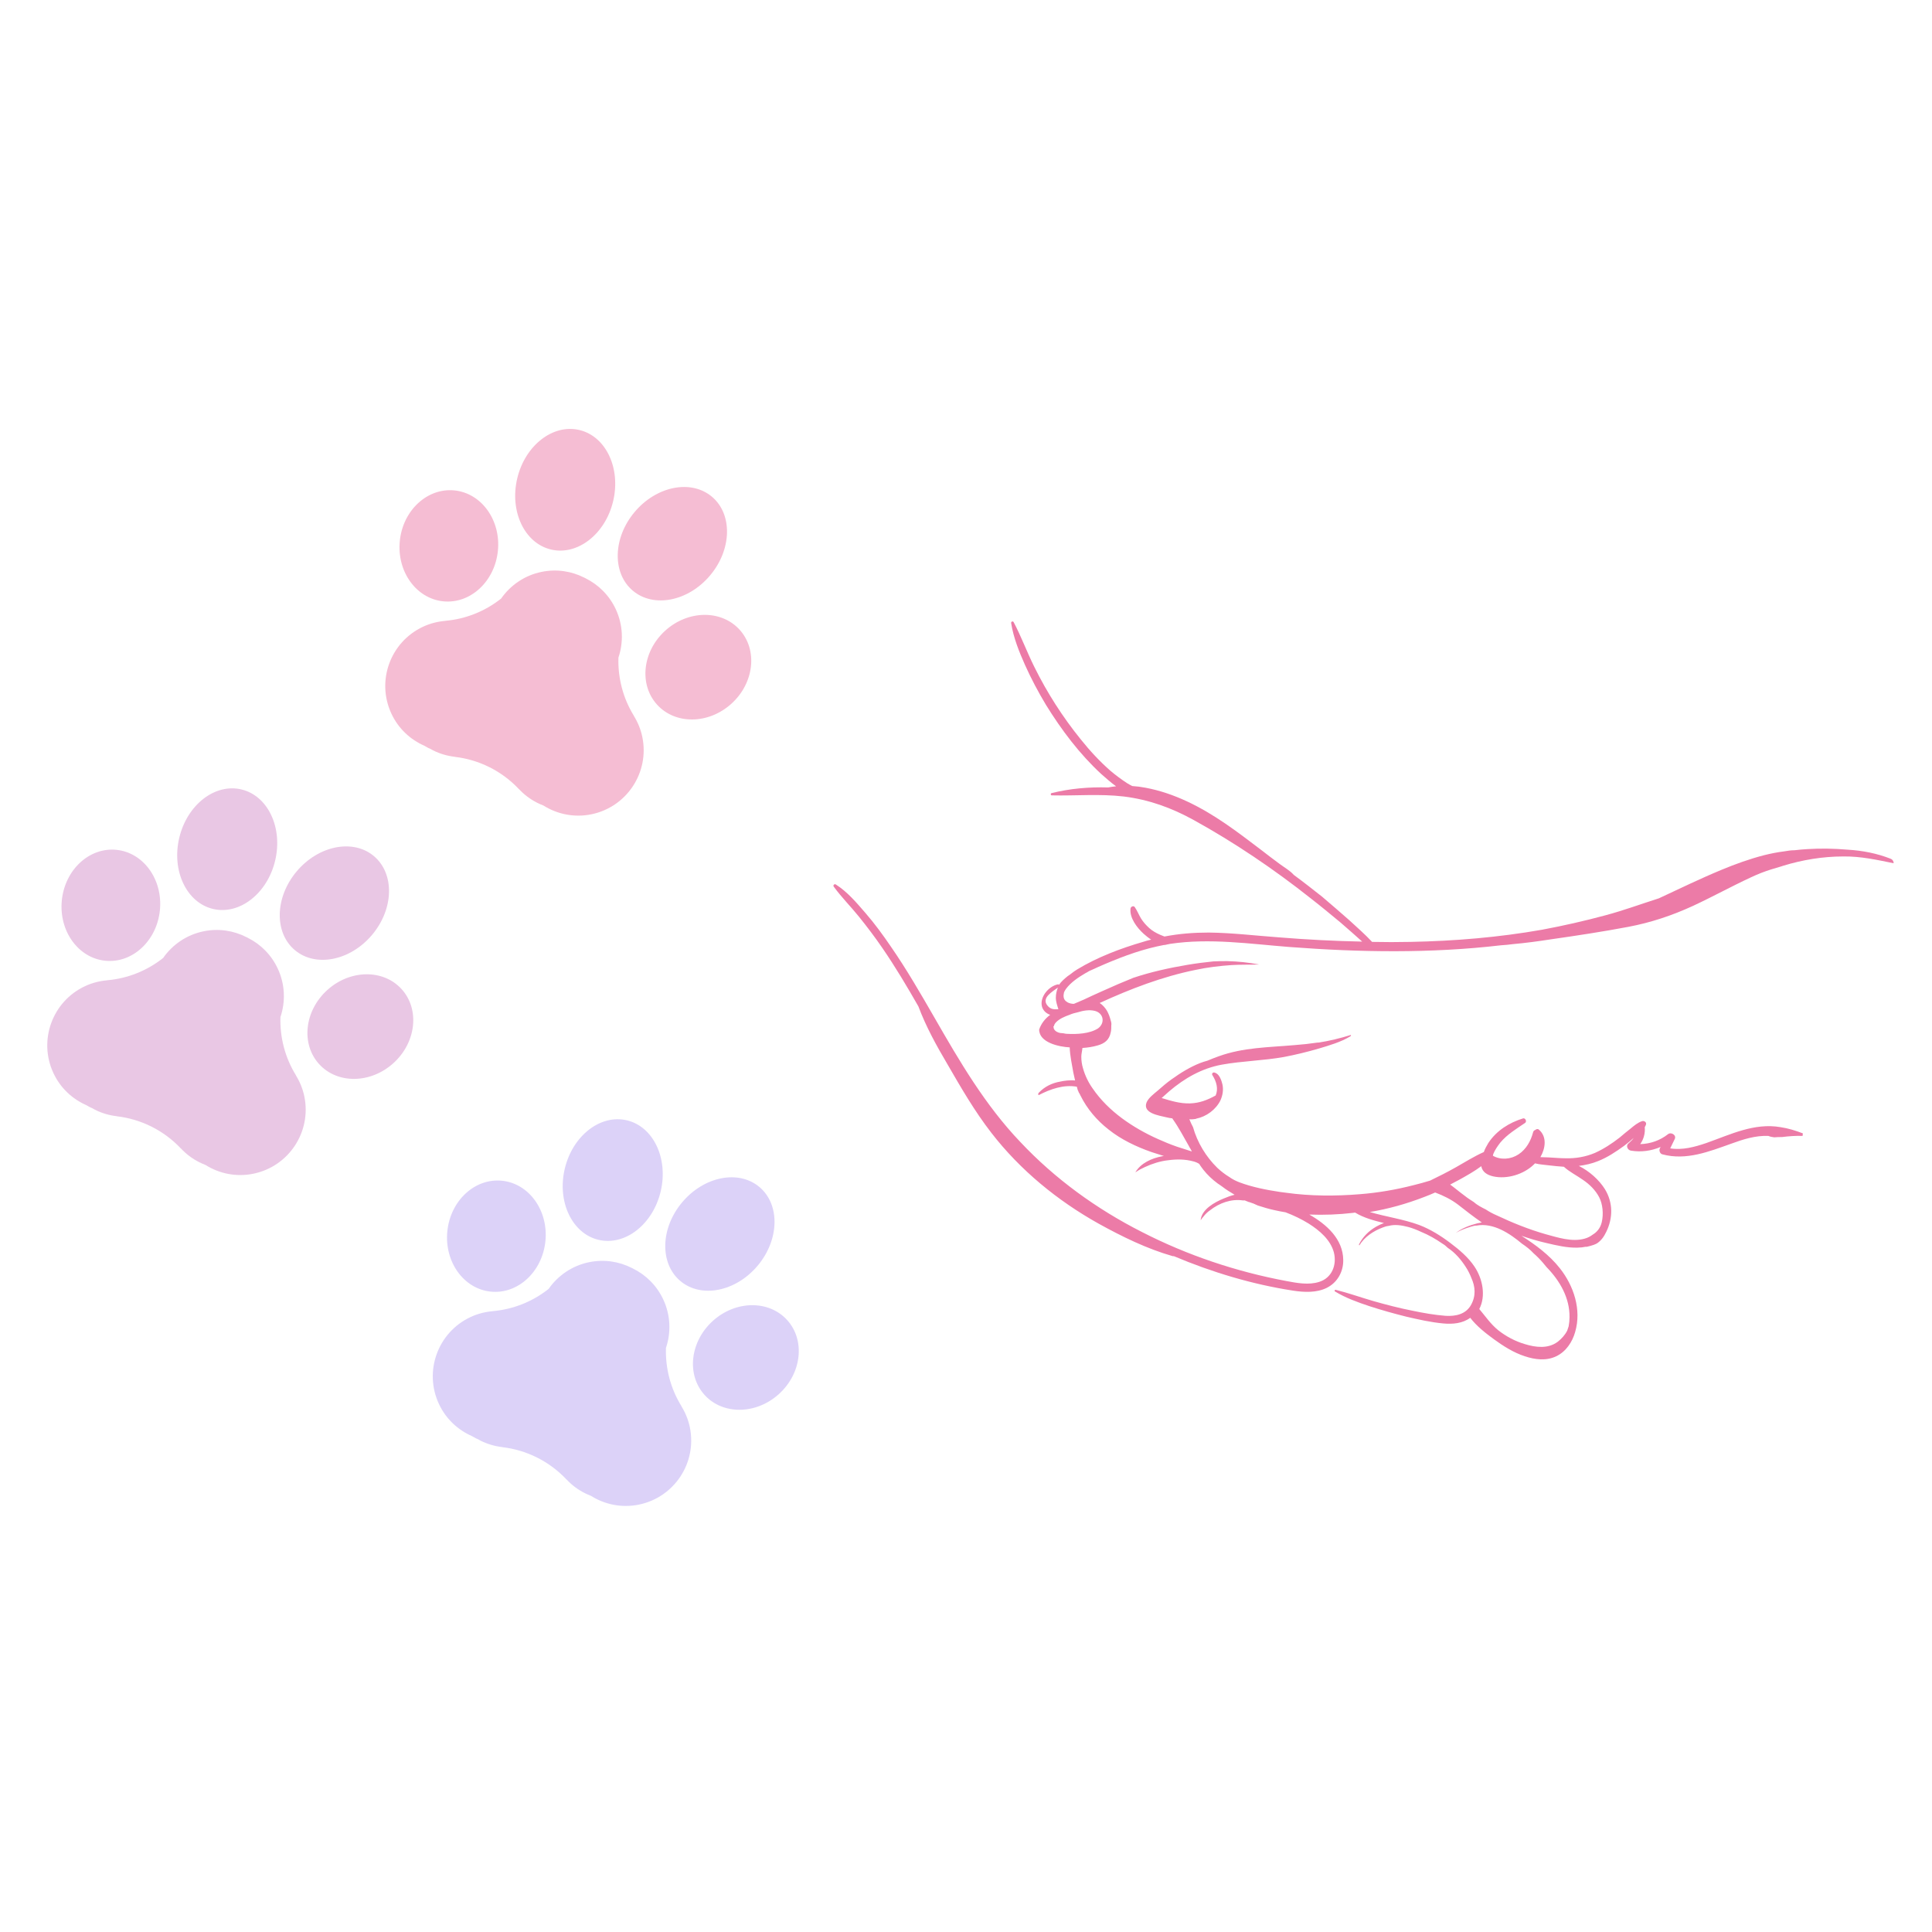 <svg xmlns="http://www.w3.org/2000/svg" xmlns:xlink="http://www.w3.org/1999/xlink" width="1080" zoomAndPan="magnify" viewBox="0 0 810 810" height="1080" preserveAspectRatio="xMidYMid meet" version="1.0"><defs><filter x="0%" y="0%" width="100%" height="100%" id="4ecbdfacba"><feColorMatrix values="0 0 0 0 1 0 0 0 0 1 0 0 0 0 1 0 0 0 1 0" color-interpolation-filters="sRGB"/></filter><mask id="6f1c3dea21"><g filter="url(#4ecbdfacba)"><rect x="-81" width="972" fill="#000000" y="-81" height="972" fill-opacity="0.5"/></g></mask><clipPath id="fb36b46c59"><path d="M 1 60 L 110 60 L 110 163.922 L 1 163.922 Z M 1 60 " clip-rule="nonzero"/></clipPath><clipPath id="fb9bfcefac"><path d="M 110.395 79.066 L 154.891 79.066 L 154.891 123.168 L 110.395 123.168 Z M 110.395 79.066 " clip-rule="nonzero"/></clipPath><clipPath id="b6ac48e8ed"><rect x="0" width="156" y="0" height="164"/></clipPath><mask id="9e154b39ca"><g filter="url(#4ecbdfacba)"><rect x="-81" width="972" fill="#000000" y="-81" height="972" fill-opacity="0.5"/></g></mask><clipPath id="916c290397"><path d="M 0.441 59 L 110 59 L 110 163 L 0.441 163 Z M 0.441 59 " clip-rule="nonzero"/></clipPath><clipPath id="952d9f4d26"><path d="M 109.766 78.34 L 154.262 78.34 L 154.262 122.438 L 109.766 122.438 Z M 109.766 78.34 " clip-rule="nonzero"/></clipPath><clipPath id="669b60c3e7"><rect x="0" width="155" y="0" height="164"/></clipPath><mask id="173946ca9f"><g filter="url(#4ecbdfacba)"><rect x="-81" width="972" fill="#000000" y="-81" height="972" fill-opacity="0.5"/></g></mask><clipPath id="064e8d8738"><path d="M 0.039 60 L 109 60 L 109 163 L 0.039 163 Z M 0.039 60 " clip-rule="nonzero"/></clipPath><clipPath id="1a8ddcd8bc"><path d="M 54 0.281 L 97 0.281 L 97 52 L 54 52 Z M 54 0.281 " clip-rule="nonzero"/></clipPath><clipPath id="910a9fc4de"><path d="M 109.473 78.648 L 153.965 78.648 L 153.965 122.75 L 109.473 122.75 Z M 109.473 78.648 " clip-rule="nonzero"/></clipPath><clipPath id="79db92cf8c"><rect x="0" width="155" y="0" height="164"/></clipPath><clipPath id="55b1b76f74"><path d="M 349.035 260.293 L 793.922 260.293 L 793.922 570 L 349.035 570 Z M 349.035 260.293 " clip-rule="nonzero"/></clipPath></defs><rect x="-81" width="972" fill="#ffffff" y="-81" height="972" fill-opacity="1"/><rect x="-81" width="972" fill="#ffffff" y="-81" height="972" fill-opacity="1"/><g mask="url(#6f1c3dea21)"><g transform="matrix(1, 0, 0, 1, 180, 468)"><g clip-path="url(#b6ac48e8ed)"><g clip-path="url(#fb36b46c59)"><path fill="#baa5f1" d="M 105.664 121.535 L 105.691 121.527 C 101.148 114.18 98.938 105.684 99.207 97.121 C 101.363 90.699 101.18 83.477 98.098 76.848 C 95.375 70.992 90.84 66.562 85.473 63.891 C 85.379 63.84 85.285 63.785 85.188 63.738 C 85.09 63.688 84.992 63.645 84.895 63.598 C 79.551 60.883 73.293 59.879 66.965 61.18 C 59.805 62.656 53.898 66.812 50.023 72.367 C 43.309 77.688 35.168 80.973 26.559 81.703 L 26.57 81.727 C 23.449 81.992 20.32 82.762 17.316 84.16 C 3.582 90.547 -2.379 106.855 4.008 120.59 C 6.945 126.91 12.004 131.539 17.93 134.121 C 18.449 134.426 18.961 134.742 19.508 135.016 C 19.84 135.184 20.18 135.309 20.516 135.461 C 20.828 135.637 21.121 135.828 21.445 135.992 C 24.406 137.48 27.508 138.352 30.621 138.711 L 30.605 138.734 C 40.879 139.93 50.395 144.719 57.477 152.258 L 57.488 152.234 C 59.629 154.516 62.176 156.492 65.137 157.98 C 65.996 158.414 66.867 158.793 67.75 159.129 C 73.531 162.777 80.668 164.297 87.895 162.809 C 102.73 159.754 112.281 145.25 109.227 130.414 C 108.555 127.172 107.312 124.199 105.664 121.535 " fill-opacity="1" fill-rule="nonzero"/></g><path fill="#baa5f1" d="M 70.934 51.805 C 82.039 54.445 93.703 45.367 96.992 31.531 C 100.277 17.695 93.941 4.34 82.84 1.699 C 71.734 -0.938 60.07 8.141 56.785 21.977 C 53.496 35.812 59.832 49.168 70.934 51.805 " fill-opacity="1" fill-rule="nonzero"/><path fill="#baa5f1" d="M 105.246 69.074 C 113.977 76.418 128.48 73.551 137.633 62.668 C 146.785 51.781 147.125 37.004 138.395 29.66 C 129.66 22.312 115.156 25.18 106.004 36.066 C 96.852 46.949 96.512 61.727 105.246 69.074 " fill-opacity="1" fill-rule="nonzero"/><g clip-path="url(#fb9bfcefac)"><path fill="#baa5f1" d="M 150 85.418 C 142.328 76.973 128.363 77.16 118.809 85.84 C 109.258 94.516 107.734 108.402 115.41 116.848 C 123.082 125.293 137.047 125.105 146.602 116.426 C 156.152 107.746 157.676 93.863 150 85.418 " fill-opacity="1" fill-rule="nonzero"/></g><path fill="#baa5f1" d="M 25.797 73.527 C 37.152 74.66 47.395 65.164 48.672 52.324 C 49.949 39.48 41.781 28.152 30.426 27.023 C 19.07 25.891 8.828 35.387 7.547 48.227 C 6.27 61.07 14.438 72.398 25.797 73.527 " fill-opacity="1" fill-rule="nonzero"/></g></g></g><g mask="url(#9e154b39ca)"><g transform="matrix(1, 0, 0, 1, 19, 330)"><g clip-path="url(#669b60c3e7)"><g clip-path="url(#916c290397)"><path fill="#d48fca" d="M 105.035 120.805 L 105.062 120.801 C 100.52 113.449 98.309 104.957 98.578 96.395 C 100.734 89.969 100.551 82.75 97.469 76.121 C 94.746 70.262 90.211 65.836 84.844 63.16 C 84.75 63.109 84.656 63.059 84.559 63.008 C 84.461 62.961 84.363 62.914 84.266 62.871 C 78.922 60.156 72.664 59.148 66.336 60.453 C 59.176 61.926 53.27 66.082 49.395 71.641 C 42.68 76.957 34.539 80.246 25.93 80.973 L 25.941 81 C 22.82 81.262 19.691 82.035 16.688 83.43 C 2.953 89.816 -3.008 106.125 3.379 119.859 C 6.316 126.184 11.375 130.812 17.301 133.391 C 17.82 133.695 18.332 134.012 18.879 134.285 C 19.211 134.453 19.551 134.582 19.887 134.734 C 20.199 134.906 20.492 135.102 20.816 135.262 C 23.777 136.754 26.879 137.621 29.992 137.98 L 29.977 138.008 C 40.25 139.199 49.766 143.992 56.848 151.527 L 56.855 151.504 C 59 153.789 61.547 155.762 64.508 157.25 C 65.367 157.684 66.238 158.066 67.121 158.398 C 72.902 162.047 80.039 163.566 87.266 162.078 C 102.102 159.023 111.652 144.52 108.598 129.688 C 107.926 126.441 106.684 123.469 105.035 120.805 " fill-opacity="1" fill-rule="nonzero"/></g><path fill="#d48fca" d="M 70.305 51.078 C 81.41 53.715 93.074 44.637 96.363 30.801 C 99.648 16.965 93.312 3.609 82.211 0.973 C 71.105 -1.668 59.441 7.41 56.156 21.25 C 52.867 35.082 59.203 48.438 70.305 51.078 " fill-opacity="1" fill-rule="nonzero"/><path fill="#d48fca" d="M 104.617 68.344 C 113.348 75.691 127.852 72.82 137.004 61.938 C 146.156 51.055 146.496 36.277 137.766 28.93 C 129.031 21.586 114.527 24.453 105.375 35.336 C 96.223 46.223 95.883 61 104.617 68.344 " fill-opacity="1" fill-rule="nonzero"/><g clip-path="url(#952d9f4d26)"><path fill="#d48fca" d="M 149.371 84.691 C 141.699 76.242 127.734 76.43 118.18 85.109 C 108.629 93.789 107.105 107.672 114.781 116.117 C 122.453 124.566 136.418 124.375 145.973 115.699 C 155.523 107.02 157.047 93.137 149.371 84.691 " fill-opacity="1" fill-rule="nonzero"/></g><path fill="#d48fca" d="M 25.168 72.801 C 36.52 73.93 46.766 64.438 48.043 51.594 C 49.32 38.75 41.152 27.422 29.797 26.293 C 18.441 25.164 8.199 34.656 6.918 47.5 C 5.641 60.34 13.809 71.668 25.168 72.801 " fill-opacity="1" fill-rule="nonzero"/></g></g></g><g mask="url(#173946ca9f)"><g transform="matrix(1, 0, 0, 1, 161, 179)"><g clip-path="url(#79db92cf8c)"><g clip-path="url(#064e8d8738)"><path fill="#ec7ba7" d="M 104.738 121.117 L 104.766 121.113 C 100.223 113.762 98.012 105.266 98.281 96.703 C 100.438 90.281 100.254 83.059 97.172 76.434 C 94.449 70.574 89.914 66.148 84.547 63.473 C 84.453 63.422 84.359 63.371 84.266 63.32 C 84.168 63.273 84.066 63.227 83.973 63.184 C 78.625 60.469 72.367 59.461 66.039 60.766 C 58.879 62.238 52.973 66.395 49.098 71.953 C 42.383 77.27 34.242 80.555 25.633 81.285 L 25.645 81.309 C 22.523 81.574 19.395 82.348 16.391 83.742 C 2.656 90.129 -3.301 106.438 3.082 120.172 C 6.02 126.492 11.082 131.121 17.004 133.703 C 17.523 134.008 18.035 134.324 18.582 134.598 C 18.914 134.766 19.258 134.891 19.594 135.043 C 19.906 135.219 20.199 135.41 20.52 135.574 C 23.48 137.066 26.582 137.934 29.695 138.293 L 29.684 138.32 C 39.953 139.512 49.473 144.301 56.551 151.84 L 56.562 151.816 C 58.703 154.102 61.25 156.074 64.211 157.562 C 65.07 157.996 65.945 158.379 66.824 158.711 C 72.605 162.359 79.746 163.879 86.973 162.391 C 101.805 159.336 111.355 144.832 108.301 130 C 107.633 126.754 106.387 123.781 104.738 121.117 " fill-opacity="1" fill-rule="nonzero"/></g><g clip-path="url(#1a8ddcd8bc)"><path fill="#ec7ba7" d="M 70.008 51.391 C 81.113 54.027 92.777 44.949 96.066 31.113 C 99.355 17.277 93.02 3.922 81.914 1.285 C 70.812 -1.355 59.145 7.723 55.859 21.559 C 52.57 35.395 58.906 48.75 70.008 51.391 " fill-opacity="1" fill-rule="nonzero"/></g><path fill="#ec7ba7" d="M 104.32 68.656 C 113.055 76.004 127.555 73.133 136.707 62.25 C 145.863 51.367 146.203 36.586 137.469 29.242 C 128.734 21.898 114.234 24.766 105.078 35.648 C 95.926 46.531 95.586 61.312 104.32 68.656 " fill-opacity="1" fill-rule="nonzero"/><g clip-path="url(#910a9fc4de)"><path fill="#ec7ba7" d="M 149.078 85.004 C 141.402 76.555 127.438 76.742 117.883 85.422 C 108.332 94.102 106.809 107.984 114.484 116.43 C 122.156 124.879 136.121 124.688 145.676 116.008 C 155.227 107.332 156.75 93.449 149.078 85.004 " fill-opacity="1" fill-rule="nonzero"/></g><path fill="#ec7ba7" d="M 24.871 73.113 C 36.227 74.242 46.469 64.75 47.746 51.906 C 49.027 39.062 40.855 27.734 29.5 26.605 C 18.145 25.473 7.902 34.969 6.621 47.812 C 5.344 60.652 13.512 71.98 24.871 73.113 " fill-opacity="1" fill-rule="nonzero"/></g></g></g><g clip-path="url(#55b1b76f74)"><path fill="#ec7ba7" d="M 743.883 476.832 C 744.949 476.715 746.02 476.715 747.086 476.715 C 749.93 476.359 753.016 476.121 755.742 476.242 C 755.742 475.887 755.859 475.41 755.859 475.172 C 755.859 475.172 755.859 475.293 755.859 475.293 C 755.859 475.293 755.859 475.172 755.859 475.172 C 752.777 473.988 749.695 473.039 746.492 472.566 C 735.465 470.668 725.504 475.648 715.422 479.207 C 710.559 480.867 705.344 482.289 700.242 481.457 C 700.836 480.156 701.547 478.852 702.141 477.547 C 702.969 475.887 700.598 474.461 699.293 475.531 C 695.973 478.137 691.941 479.562 687.672 479.68 C 689.094 477.664 689.809 475.172 689.57 472.566 C 689.688 472.328 689.926 471.973 690.043 471.617 C 690.52 470.547 689.332 469.719 688.383 470.074 C 686.605 470.668 685.062 471.973 683.641 473.156 C 682.098 474.344 680.559 475.648 679.016 476.953 C 675.812 479.441 672.375 481.695 668.699 483.355 C 664.785 485.016 660.633 485.727 656.367 485.609 C 653.992 485.609 651.742 485.371 649.367 485.254 C 648.184 485.254 646.996 485.137 645.812 485.137 C 647.945 481.457 648.656 476.598 645.219 473.633 C 644.742 473.156 644.031 473.395 643.676 473.75 C 643.203 473.871 642.848 474.227 642.727 474.816 C 641.777 478.375 639.883 481.816 636.68 483.949 C 633.477 486.082 629.207 486.441 625.887 484.543 C 626.008 484.305 626.008 484.188 626.008 483.949 C 626.719 482.172 627.785 480.629 628.973 479.086 C 631.816 475.648 635.73 473.277 639.406 470.785 C 640.238 470.191 639.527 468.652 638.578 468.887 C 632.766 470.668 627.43 473.988 623.992 479.207 C 623.277 480.391 622.566 481.695 622.094 483 C 618.062 484.781 614.148 487.27 610.352 489.406 C 606.797 491.422 603.238 493.199 599.562 494.977 C 597.309 495.691 595.055 496.281 592.684 496.875 C 585.332 498.773 577.742 500.078 570.152 500.672 C 560.07 501.5 549.516 501.5 539.32 500.078 C 538.371 499.957 537.539 499.84 536.59 499.723 C 531.016 498.891 524.969 497.707 519.633 495.691 C 518.09 495.098 516.668 494.387 515.363 493.438 C 513.586 492.367 511.926 491.066 510.383 489.641 C 505.641 485.016 501.965 478.969 500.184 472.566 C 499.59 471.496 499.117 470.43 498.645 469.246 C 499.473 469.363 500.422 469.246 501.25 469.125 C 501.371 469.125 501.371 469.125 501.488 469.008 C 505.758 468.176 509.789 465.211 511.688 461.301 C 512.637 459.164 512.992 456.91 512.516 454.656 C 512.16 453.117 511.332 450.625 509.789 449.914 C 509.672 449.914 509.672 449.797 509.555 449.797 C 509.434 449.797 509.316 449.676 509.195 449.676 C 508.367 449.441 507.891 450.27 508.367 450.863 C 510.027 453.473 510.855 456.555 509.672 459.281 C 506.23 461.18 502.91 462.484 498.879 462.602 C 494.73 462.723 490.934 461.535 487.02 460.352 C 488.09 459.402 489.156 458.453 490.223 457.504 C 496.625 452.051 503.859 447.898 512.281 446.355 C 520.82 444.816 529.594 444.695 538.25 443.156 C 543.23 442.207 548.094 441.02 552.957 439.598 C 557.344 438.293 562.207 436.871 566.121 434.496 C 566.355 434.379 566.477 434.141 566.355 433.906 C 561.852 435.328 557.344 436.395 552.836 437.105 C 552.836 437.105 552.719 437.105 552.719 437.105 C 552.602 437.105 552.48 437.105 552.363 437.105 C 549.16 437.582 545.961 437.938 542.641 438.176 C 537.301 438.648 531.848 438.887 526.512 439.48 C 521.176 440.07 516.074 441.02 511.094 442.801 C 509.434 443.391 507.891 443.984 506.23 444.695 C 505.285 444.934 504.215 445.289 503.27 445.645 C 499 447.305 494.965 449.797 491.172 452.523 C 489.156 453.945 487.258 455.605 485.359 457.266 C 483.82 458.57 481.566 460.23 480.734 462.129 C 478.84 466.754 486.074 467.703 488.918 468.414 C 489.75 468.652 490.695 468.77 491.527 468.887 C 491.527 469.008 491.645 469.008 491.645 469.125 C 494.254 472.801 496.27 476.715 498.523 480.629 C 498.645 480.984 498.879 481.223 499 481.457 C 499.234 481.934 499.473 482.289 499.711 482.762 C 497.695 482.051 495.441 481.457 493.426 480.746 C 490.695 479.797 488.09 478.73 485.48 477.547 C 480.145 475.172 474.926 472.211 470.301 468.77 C 465.676 465.332 461.406 461.18 458.086 456.316 C 456.305 453.828 454.883 450.863 454.055 447.898 C 453.578 446.355 453.344 444.695 453.344 443.035 C 453.344 441.852 453.699 440.664 453.816 439.359 C 455.949 439.242 458.203 438.887 460.219 438.293 C 463.184 437.461 465.082 435.922 465.676 432.836 C 465.914 431.891 465.914 430.941 465.914 429.871 C 466.031 429.281 465.914 428.57 465.676 427.855 C 465.32 426.434 464.844 425.129 464.133 423.824 C 463.422 422.641 462.355 421.336 461.051 420.504 C 473.977 414.574 487.258 409.477 501.25 406.629 C 506.23 405.562 511.215 404.969 516.312 404.613 C 520.227 404.375 524.02 404.496 527.934 404.375 C 523.547 403.547 519.16 403.07 514.535 402.953 C 512.637 402.953 510.621 402.953 508.723 403.07 C 505.164 403.43 501.488 403.902 497.93 404.496 C 490.223 405.801 482.633 407.461 475.164 409.949 C 473.027 410.781 471.012 411.73 468.875 412.559 C 464.016 414.695 459.152 416.828 454.41 419.082 C 452.984 419.676 451.68 420.266 450.258 420.859 C 450.141 420.859 449.902 420.859 449.785 420.859 C 448.719 420.742 447.77 420.504 446.938 419.793 C 445.754 418.844 445.754 417.422 446.109 416 C 446.344 415.523 446.582 415.051 446.938 414.574 C 448.953 411.848 452.156 409.715 455.004 408.051 C 455.594 407.695 456.188 407.461 456.664 407.105 C 457.969 406.512 459.152 406.035 460.34 405.445 C 468.402 401.887 476.586 398.684 485.125 396.785 C 486.074 396.551 487.02 396.43 487.969 396.195 C 488.09 396.195 488.207 396.195 488.324 396.195 C 489.035 396.074 489.75 395.84 490.578 395.719 C 507.18 393.23 523.902 395.719 540.504 397.023 C 570.031 399.277 599.918 399.75 629.328 396.312 C 630.988 396.195 632.648 396.074 634.188 395.84 C 639.527 395.363 644.863 394.652 650.199 393.82 C 660.988 392.281 671.898 390.621 682.574 388.605 C 692.059 386.824 700.953 383.859 709.73 379.828 C 717.914 376.035 725.859 371.645 734.039 367.852 C 735.465 367.141 737.004 366.547 738.43 365.953 C 741.156 364.887 744.004 364.055 746.848 363.227 C 747.086 363.109 747.324 363.109 747.559 362.988 C 755.625 360.5 764.281 359.074 772.699 359.074 C 780.055 358.957 786.93 360.5 793.93 361.922 C 793.93 361.211 793.57 360.379 792.625 360.023 C 786.93 357.77 780.766 356.586 774.598 356.23 C 769.023 355.754 763.332 355.637 757.758 355.992 C 755.98 356.109 754.199 356.23 752.422 356.465 C 750.879 356.465 749.34 356.703 748.035 356.941 C 745.07 357.297 742.223 357.891 739.379 358.602 C 733.449 360.145 727.52 362.277 721.824 364.648 C 712.934 368.324 704.156 372.594 695.5 376.625 C 688.027 379 680.676 381.727 673.086 383.742 C 664.312 386.113 655.418 388.129 646.523 389.789 C 628.379 392.992 609.879 394.535 591.379 394.891 C 586.043 395.008 580.586 395.008 575.25 394.891 C 572.285 391.688 568.848 388.723 565.645 385.758 C 561.852 382.438 558.055 379.117 554.262 375.914 C 550.348 372.832 546.434 369.75 542.402 366.785 C 540.859 365.004 538.488 363.699 536.59 362.277 C 533.98 360.379 531.371 358.363 528.766 356.348 C 523.785 352.555 518.801 348.758 513.586 345.199 C 503.504 338.324 492.359 332.512 480.262 330.258 C 478.363 329.902 476.586 329.664 474.688 329.547 C 473.977 329.191 473.145 328.719 472.555 328.359 C 470.18 326.82 467.809 325.039 465.676 323.262 C 461.051 319.23 456.898 314.723 453.105 309.98 C 445.516 300.613 438.992 290.414 433.656 279.621 C 430.574 273.453 428.199 266.934 425 260.883 C 424.762 260.293 423.812 260.527 423.934 261.242 C 424.879 267.289 427.254 273.219 429.742 278.793 C 432.352 284.602 435.316 290.176 438.52 295.512 C 445.039 306.066 452.629 316.148 461.762 324.566 C 463.777 326.344 465.793 328.125 467.93 329.664 C 466.859 329.785 465.676 329.902 464.609 330.141 C 456.543 329.902 448.48 330.613 440.891 332.512 C 440.414 332.629 440.414 333.344 440.891 333.461 C 450.969 333.699 461.051 332.75 471.129 333.934 C 481.684 335.238 491.172 338.68 500.422 343.777 C 517.617 353.266 534.102 364.414 549.516 376.625 C 553.785 379.945 557.938 383.387 562.086 386.824 C 565.172 389.434 568.137 392.16 571.102 394.77 C 559.477 394.535 547.855 393.941 536.234 392.992 C 526.391 392.281 516.668 391.094 506.824 390.977 C 500.539 390.977 494.375 391.449 488.207 392.637 C 487.613 392.398 487.02 392.16 486.43 391.926 C 484.77 391.215 483.109 390.266 481.805 389.078 C 480.5 387.895 479.312 386.59 478.363 385.047 C 477.414 383.504 476.824 381.844 475.754 380.305 C 475.281 379.59 474.094 380.066 473.977 380.895 C 473.5 384.809 476.703 388.961 479.43 391.449 C 480.262 392.16 481.328 393.109 482.633 393.941 C 481.449 394.18 480.379 394.535 479.195 394.891 C 469.824 397.617 460.102 401.293 451.68 406.391 C 450.734 406.984 449.664 407.695 448.836 408.41 C 448.48 408.645 448.004 409 447.648 409.238 C 446.344 410.305 444.922 411.492 443.973 412.914 C 443.973 412.797 443.855 412.676 443.617 412.676 C 439.703 413.391 435.789 418.016 436.859 422.047 C 437.332 423.707 438.637 424.891 440.297 425.484 C 438.164 427.027 436.504 429.16 435.672 431.652 C 435.672 437.105 443.973 438.887 448.48 439.121 C 448.598 442.68 449.43 446.355 450.02 449.797 C 450.258 450.863 450.496 451.93 450.734 452.996 C 448.598 452.762 445.988 453.117 444.449 453.473 C 441.008 454.066 437.926 455.605 435.555 458.098 C 435.199 458.453 435.199 458.809 435.434 459.164 C 440.414 456.555 445.988 454.656 451.445 455.605 C 451.562 455.961 451.68 456.199 451.68 456.438 C 451.68 456.555 451.801 456.676 451.801 456.793 C 451.801 457.031 451.918 457.148 452.039 457.387 C 452.156 457.859 452.395 458.215 452.629 458.57 C 452.75 458.809 452.867 459.047 452.984 459.281 C 455.715 464.855 459.863 469.719 464.727 473.512 C 470.062 477.781 476.348 480.746 482.75 483 C 484.531 483.594 486.191 484.066 487.969 484.66 C 487.734 484.66 487.375 484.781 487.141 484.781 C 482.871 485.609 478.246 487.625 475.992 491.539 C 477.297 490.59 478.719 489.879 480.023 489.285 C 483.109 487.863 486.43 486.797 489.75 486.441 C 493.188 485.965 496.863 485.965 500.305 486.914 C 501.25 487.152 502.082 487.508 502.793 487.98 C 503.266 488.812 503.859 489.523 504.453 490.352 C 506.23 492.605 508.25 494.504 510.5 496.164 C 511.094 496.52 511.688 496.992 512.398 497.469 C 514.059 498.773 515.84 499.84 517.617 500.906 C 516.074 501.262 514.535 501.855 513.109 502.449 C 509.316 503.992 503.859 506.957 503.387 511.461 C 503.387 511.582 503.387 511.582 503.387 511.582 C 503.742 511.105 504.098 510.512 504.57 510.039 C 505.285 509.09 506.23 508.141 507.301 507.43 C 511.215 504.348 516.195 502.566 521.055 503.277 C 521.176 503.277 521.293 503.277 521.293 503.277 C 521.531 503.277 521.648 503.277 521.887 503.277 C 522.242 503.398 522.598 503.637 523.07 503.754 C 523.309 503.871 523.547 503.992 523.785 503.992 C 524.969 504.348 526.156 504.82 527.34 505.414 C 529.594 506.125 531.848 506.836 534.102 507.312 C 535.762 507.668 537.301 508.023 538.961 508.262 C 542.402 509.562 545.605 511.105 548.688 513.004 C 553.191 515.848 557.816 519.762 559.242 525.098 C 560.547 530.316 558.41 535.773 553.074 537.434 C 548.688 538.855 543.707 537.906 539.32 537.078 C 518.328 533.164 497.812 526.285 478.84 516.562 C 459.863 506.957 442.312 494.266 427.727 478.73 C 413.023 463.316 402.348 445.051 391.793 426.672 C 385.984 416.59 380.172 406.512 373.531 396.906 C 370.211 392.043 366.773 387.301 362.859 382.793 C 359.062 378.406 355.27 373.898 350.406 370.816 C 349.812 370.461 349.102 371.172 349.578 371.766 C 352.777 376.152 356.691 380.066 360.133 384.336 C 363.57 388.605 366.891 392.992 369.973 397.5 C 375.43 405.445 380.293 413.625 385.035 421.926 C 388.238 430.465 392.625 438.41 397.25 446.238 C 402.941 456.082 408.633 465.926 415.629 474.938 C 427.727 490.59 443.379 503.398 460.574 513.004 C 470.418 518.457 480.855 523.559 491.645 526.641 C 491.766 526.641 491.883 526.641 492.121 526.641 C 508.129 533.402 525.086 538.5 542.164 541.109 C 546.789 541.82 552.008 542.059 556.277 539.922 C 560.781 537.672 563.273 533.047 563.156 528.184 C 563.035 519.527 556.277 513.359 548.926 509.207 C 555.09 509.445 561.258 509.207 567.305 508.496 C 567.543 508.496 567.898 508.379 568.137 508.379 C 571.812 510.633 575.961 511.699 580.23 512.766 C 578.926 513.242 577.742 513.832 576.91 514.309 C 573.828 516.086 571.336 518.578 569.797 521.66 C 569.676 521.898 569.797 522.016 569.914 522.137 C 572.051 518.578 575.844 516.086 579.637 514.664 C 580.469 514.309 581.297 514.07 582.246 513.953 C 584.855 513.242 587.703 513.715 590.43 514.426 C 592.207 514.902 593.988 515.613 595.766 516.441 C 598.969 517.746 602.051 519.527 604.777 521.422 C 605.609 521.898 606.32 522.492 607.031 523.203 C 610.117 525.219 612.605 528.184 614.504 531.148 C 615.453 532.57 616.281 534.23 616.875 535.773 C 618.535 539.449 618.891 543.363 616.637 547.277 C 614.387 551.07 610.234 551.902 606.082 551.664 C 601.457 551.309 596.715 550.477 592.207 549.527 C 586.754 548.461 581.297 547.039 575.844 545.496 C 570.508 543.957 565.289 542.059 559.953 540.754 C 559.598 540.633 559.359 541.348 559.715 541.465 C 564.223 544.191 569.203 545.973 574.184 547.633 C 579.281 549.293 584.383 550.715 589.602 552.02 C 594.699 553.207 599.918 554.391 605.137 554.867 C 609.047 555.223 613.199 554.867 616.402 552.492 C 619.129 556.051 622.805 558.898 626.363 561.508 C 630.277 564.352 634.543 567.078 639.289 568.621 C 643.559 570.043 648.301 570.637 652.453 568.621 C 656.484 566.723 659.211 562.691 660.398 558.422 C 663.125 549.055 659.805 539.094 653.992 531.742 C 649.605 526.168 643.793 521.898 637.867 518.102 C 641.305 519.289 644.863 520.355 648.539 521.188 C 652.57 522.137 657.078 523.203 661.348 523.082 C 661.938 523.082 662.531 522.965 663.242 522.965 C 663.719 522.848 664.191 522.848 664.668 522.727 C 664.902 522.727 665.023 522.727 665.258 522.727 C 666.207 522.492 667.273 522.254 668.223 521.898 C 668.699 521.66 669.172 521.543 669.527 521.305 C 671.309 520.117 672.492 518.457 673.441 516.441 C 676.289 510.633 676.289 504.109 672.848 498.535 C 670.477 494.742 666.445 491.066 661.938 488.812 C 664.668 488.457 667.395 487.863 670.004 486.797 C 673.918 485.254 677.473 482.883 680.914 480.391 C 682.336 479.324 683.641 478.258 684.945 477.07 C 684.352 477.902 683.641 478.613 682.809 479.324 C 681.508 480.273 682.336 482.172 683.758 482.406 C 688.027 483.121 692.297 482.527 696.211 480.867 L 695.855 481.578 C 695.5 482.406 695.973 483.711 696.922 483.949 C 707.004 486.676 716.609 482.762 725.977 479.441 C 730.84 477.664 736.055 476.004 741.395 476.242 C 742.223 476.598 743.055 476.715 743.883 476.832 Z M 439.23 421.691 C 436.383 418.371 441.246 415.762 443.617 413.98 C 443.617 413.98 443.617 414.102 443.5 414.102 C 443.023 415.406 442.668 416.711 442.668 418.25 C 442.668 420.031 443.262 421.57 443.734 423.113 C 442.074 423.23 440.535 423.23 439.23 421.691 Z M 447.176 433.43 C 446.82 433.43 446.344 433.312 445.754 433.195 C 445.039 433.195 444.211 433.074 443.617 432.836 C 442.668 432.48 442.074 431.891 441.84 431.297 C 441.719 431.059 441.719 430.82 441.719 430.586 C 441.719 430.586 441.602 430.465 441.602 430.465 C 441.602 430.348 441.719 430.348 441.84 430.23 C 441.957 429.754 442.195 429.16 442.668 428.688 C 444.094 427.145 446.344 426.195 448.359 425.484 C 449.43 425.012 450.613 424.656 451.801 424.418 C 454.055 423.707 456.664 423.23 459.035 423.824 C 462.711 424.773 463.422 428.926 460.34 431.176 C 456.781 433.43 451.445 433.668 447.176 433.43 Z M 638.102 521.422 C 639.883 522.609 641.543 523.914 642.965 525.457 C 643.676 526.047 644.387 526.758 645.098 527.473 C 646.285 528.656 647.352 529.961 648.418 531.266 C 653.992 536.957 658.145 544.191 658.027 552.258 C 658.027 553.441 657.906 554.746 657.668 556.051 C 657.434 556.645 657.312 557.238 657.078 557.828 C 656.129 559.727 654.703 561.27 653.043 562.574 C 649.012 565.539 643.914 564.945 639.289 563.523 C 635.258 562.336 631.461 560.32 628.141 557.711 C 624.938 555.102 622.805 551.902 620.195 548.816 C 623.043 543.363 621.617 536.129 618.18 531.027 C 615.57 527.117 611.777 523.914 607.98 521.066 C 604.066 518.102 599.68 515.375 595.055 513.598 C 588.297 511.105 581.062 510.156 574.301 508.141 C 582.129 506.836 589.719 504.703 597.07 501.855 C 598.613 501.262 600.152 500.672 601.695 499.957 C 605.137 501.262 608.336 502.805 611.301 505.059 C 614.621 507.668 617.824 510.156 621.262 512.527 C 620.672 512.648 619.957 512.766 619.367 512.887 C 616.164 513.715 612.961 514.902 610.352 516.918 C 612.844 515.375 616.875 514.188 617.941 513.953 C 618.297 513.832 618.652 513.832 619.012 513.832 C 626.125 512.527 633.004 517.152 638.102 521.422 Z M 663.598 494.621 C 666.445 496.52 668.938 499.012 670.477 501.977 C 671.898 504.703 672.375 508.852 671.543 512.41 C 670.953 514.902 669.527 516.562 667.75 517.629 C 666.801 518.34 665.734 518.934 664.43 519.289 C 659.094 520.832 653.043 518.812 647.828 517.391 C 640.832 515.375 634.07 512.648 627.547 509.562 C 625.887 508.852 624.348 508.023 622.922 507.074 C 621.262 506.242 619.367 505.297 617.941 503.992 C 616.637 503.16 615.332 502.332 614.148 501.383 C 612.012 499.84 610.117 498.18 607.98 496.637 C 609.285 495.926 610.707 495.215 612.012 494.504 C 614.977 492.844 618.18 491.066 621.027 488.93 C 621.5 491.422 623.516 492.605 626.008 493.199 C 631.816 494.504 638.812 492.367 643.082 488.219 C 643.203 488.102 643.32 487.98 643.559 487.742 C 645.453 488.219 647.473 488.336 649.367 488.574 C 651.504 488.812 653.52 489.047 655.652 489.168 C 658.145 491.422 661.109 492.844 663.598 494.621 Z M 663.598 494.621 " fill-opacity="1" fill-rule="nonzero"/></g><path fill="#ec7ba7" d="M 592.445 315.434 C 592.328 315.434 592.328 315.555 592.445 315.434 C 592.445 315.555 592.445 315.434 592.445 315.434 Z M 592.445 315.434 " fill-opacity="1" fill-rule="nonzero"/></svg>